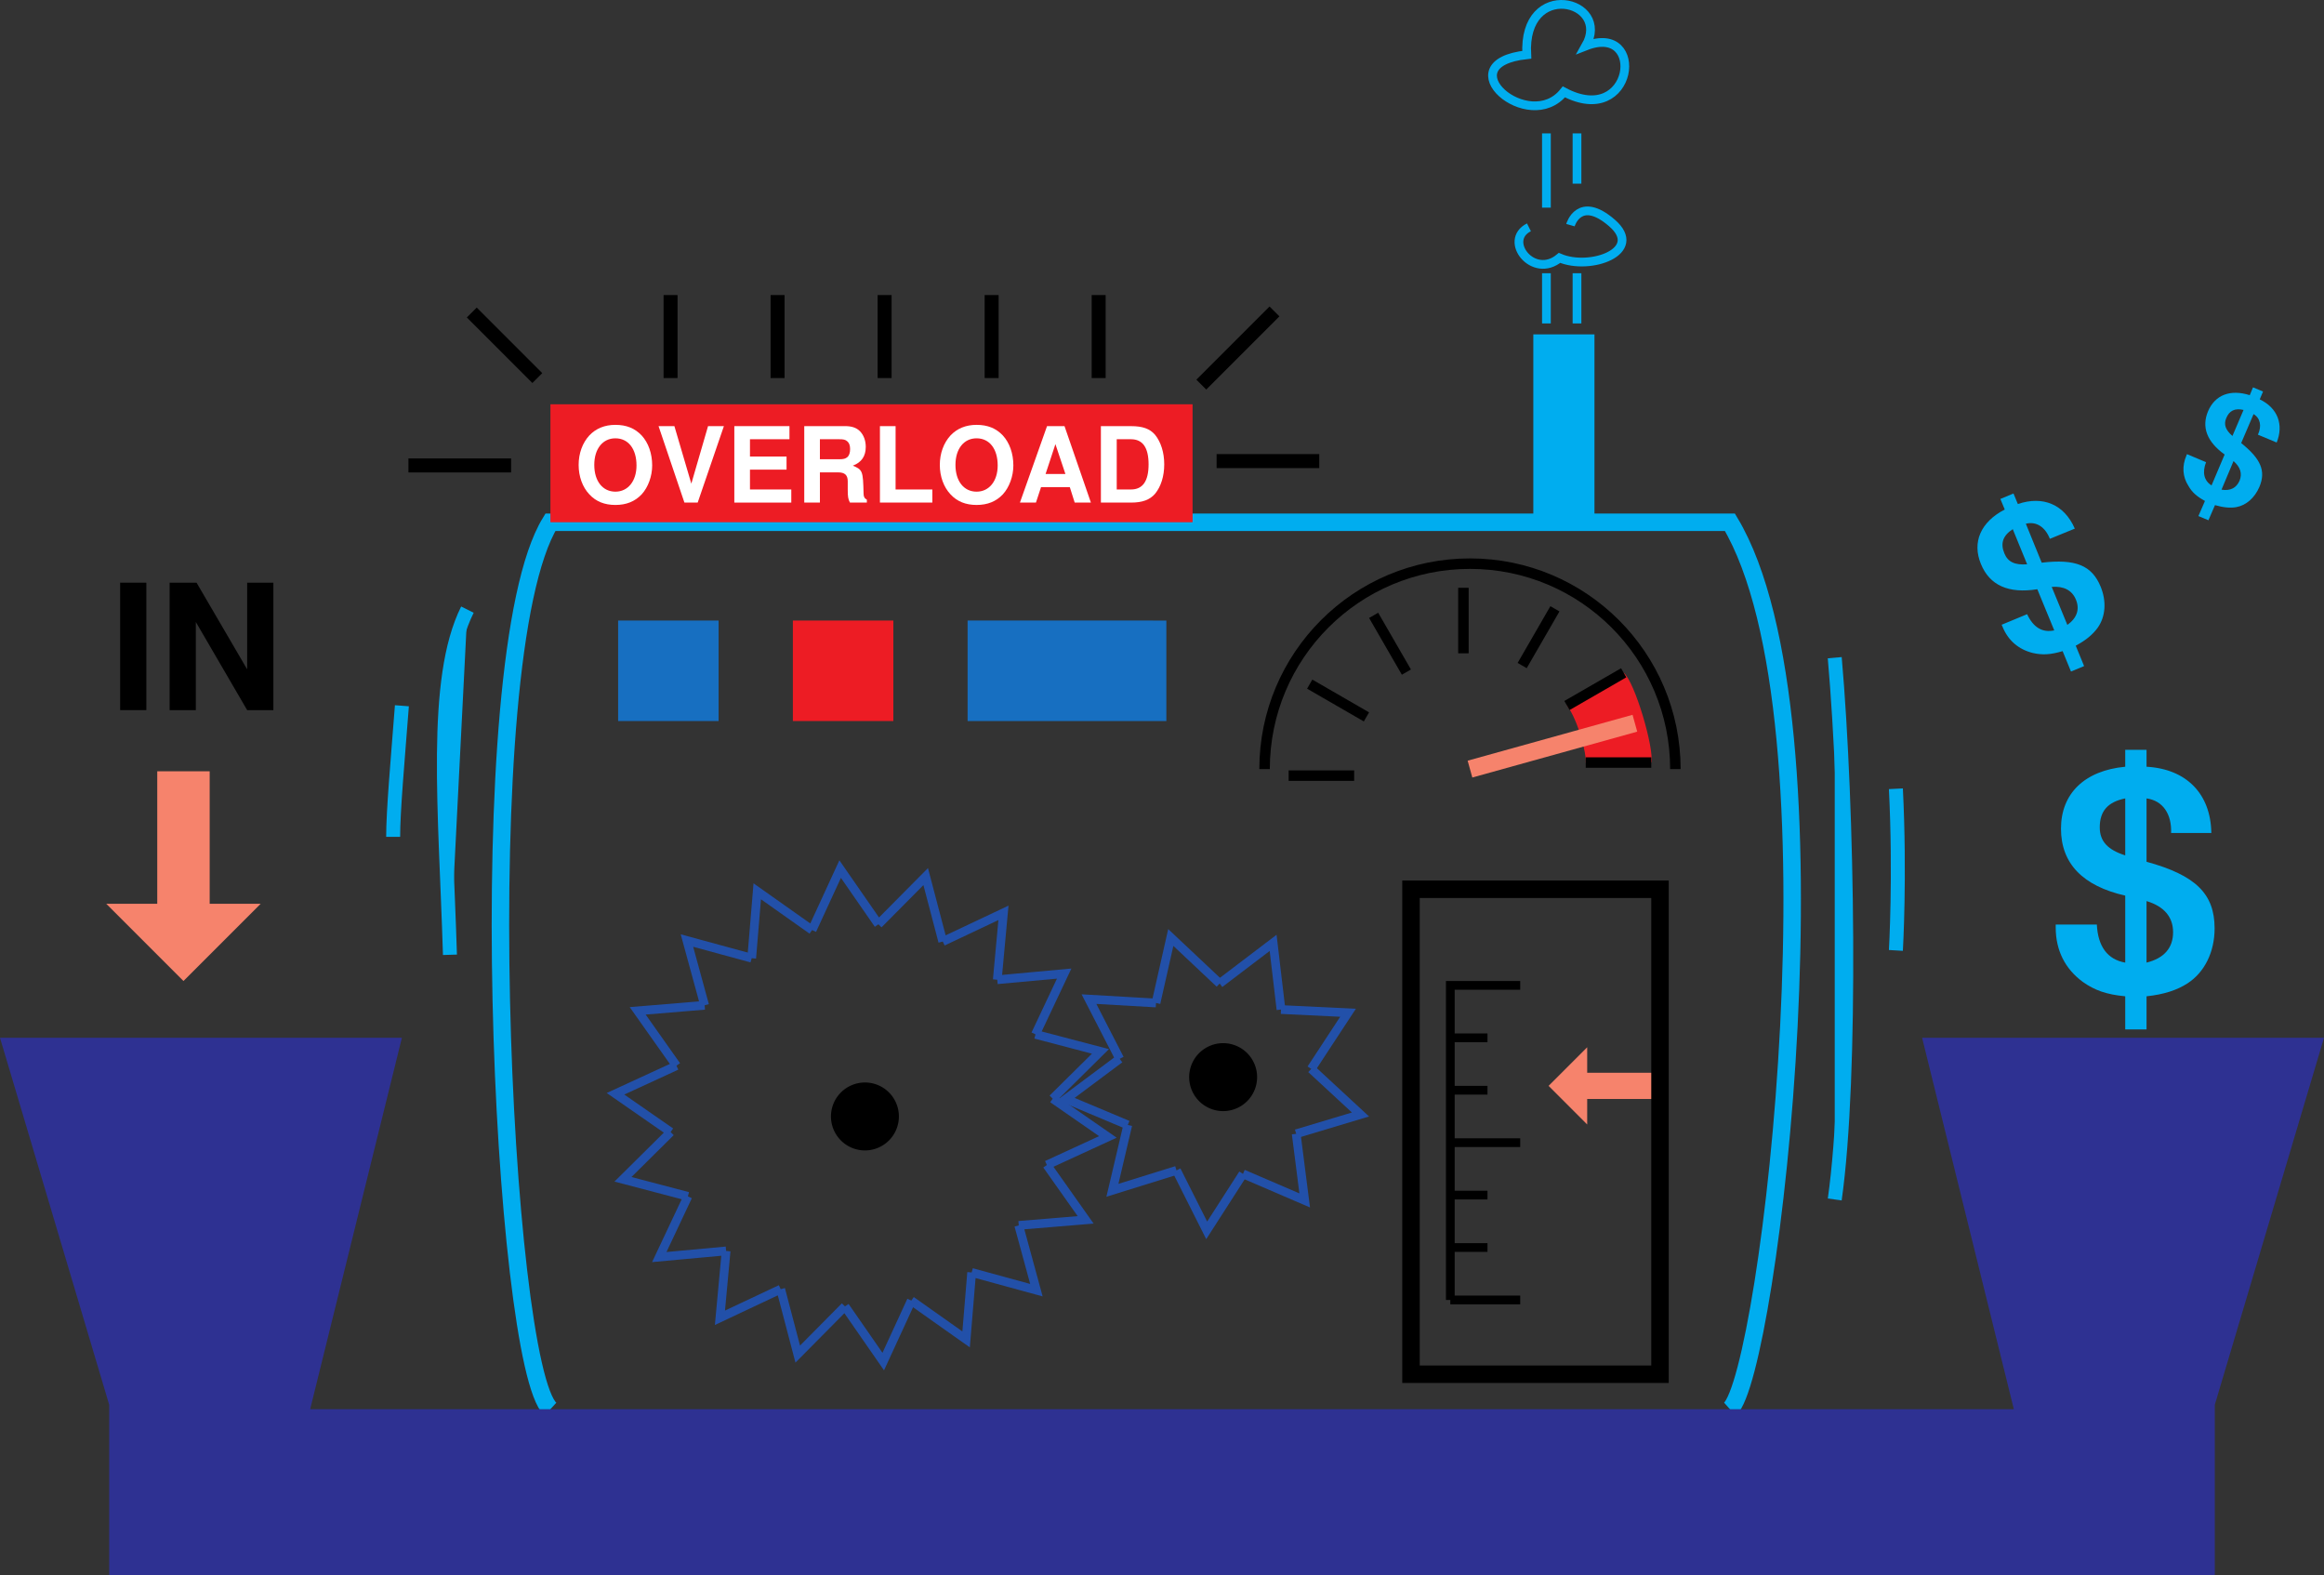 <svg xmlns="http://www.w3.org/2000/svg" xmlns:xlink="http://www.w3.org/1999/xlink" width="199.5" height="135.199"><rect width="100%" height="100%" fill="#333333" stroke="none"/><defs><path id="a" d="M13.953-13.453c-.047-3.375-2.156-5.5-5.562-5.688v-1.453H6.562v1.453c-3.484.328-5.515 2.297-5.515 5.313 0 3 1.875 4.922 5.516 5.75v5.75c-1.516-.266-2.344-1.375-2.438-3.266H.594v.25c0 1.969.812 3.563 2.328 4.672C3.937.047 4.937.406 6.562.563v2.843h1.829V.562c1.484-.156 2.625-.53 3.515-1.109 1.453-.937 2.328-2.672 2.328-4.719 0-2.968-1.625-4.562-5.843-5.718v-5.438c1.39.188 2.171 1.328 2.109 2.969zm-7.39 1.922c-1.516-.485-2.188-1.219-2.188-2.406 0-1.407.703-2.188 2.188-2.485zM8.39-7.61c1.515.453 2.28 1.375 2.28 2.671 0 1.344-.765 2.235-2.28 2.61zm0 0"/><path id="b" d="M5.234-11.828c-.906-2.078-2.734-2.844-4.89-2.11l-.375-.906-1.125.469.375.906c-2.078 1.078-2.813 2.813-2.047 4.672.75 1.844 2.375 2.563 4.844 2.172l1.453 3.531c-1.016.219-1.797-.25-2.328-1.39l-2.188.906.063.14C-.5-2.218.422-1.452 1.625-1.155c.813.187 1.516.156 2.563-.157l.718 1.75L6.031-.03l-.718-1.75c.89-.469 1.484-.985 1.89-1.547.672-.953.766-2.25.25-3.516-.75-1.828-2.156-2.406-5.062-2.062L1.03-12.25c.907-.219 1.657.281 2.063 1.297zM1.141-8.766c-1.063.079-1.657-.203-1.954-.937-.359-.86-.125-1.531.72-2.078zM3.25-6.828c1.047-.078 1.75.297 2.078 1.094.344.828.094 1.578-.734 2.171Zm0 0"/><path id="c" d="M9.063-3.469c.624-1.547.078-2.969-1.454-3.703l.282-.672-.86-.36-.281.673c-1.672-.532-2.984-.016-3.578 1.375-.578 1.375-.094 2.625 1.422 3.718L3.469.22c-.64-.422-.813-1.094-.469-2l-1.64-.69-.048.125C.922-1.438.984-.53 1.484.25c.313.547.704.906 1.422 1.297l-.562 1.297.86.36.562-1.298c.703.203 1.312.266 1.828.172.86-.156 1.578-.797 1.984-1.734.578-1.375.125-2.406-1.562-3.766l1.062-2.484c.578.343.719 1.015.375 1.765zM5.265-4.03c-.594-.516-.766-.985-.532-1.532.266-.64.735-.875 1.485-.703Zm.093 2.156c.594.516.766 1.078.516 1.688-.266.609-.781.89-1.547.765Zm0 0"/><path id="d" d="M3.516-6.672c-.922 0-1.672.313-2.235.906C.688-5.125.36-4.219.36-3.234c0 .984.329 1.906.922 2.53.563.61 1.297.907 2.235.907.937 0 1.671-.297 2.25-.906.562-.61.906-1.563.906-2.485 0-1.03-.328-1.953-.906-2.578-.579-.609-1.297-.906-2.25-.906Zm0 1.156c1.109 0 1.812.907 1.812 2.329 0 1.343-.734 2.25-1.812 2.25-1.094 0-1.813-.907-1.813-2.297 0-1.375.719-2.282 1.813-2.282zm0 0"/><path id="e" d="m3.578 0 2.25-6.563h-1.36L3.032-1.625 1.578-6.563H.218L2.439 0Zm0 0"/><path id="f" d="M2.063-2.828h3.14v-1.125h-3.14v-1.485h3.39v-1.125H.72V0h4.89v-1.125H2.063Zm0 0"/><path id="g" d="M2.063-2.594h1.562c.578 0 .828.235.828.766v.703c0 .625.031.813.188 1.125h1.453v-.25c-.203-.11-.282-.25-.282-.531-.046-1.938-.078-2.031-.921-2.39C5.64-3.454 6-3.985 6-4.782c0-.532-.172-1-.484-1.328-.297-.313-.72-.454-1.282-.454H.72V0h1.344Zm0-1.125v-1.719h1.64c.39 0 .531.032.703.172.172.141.25.36.25.672 0 .313-.078.563-.25.703-.156.125-.312.172-.703.172zm0 0"/><path id="h" d="M2.063-6.563H.718V0h4.5v-1.125H2.062Zm0 0"/><path id="i" d="M4.516-1.328 4.937 0h1.391L4.062-6.563h-1.5L.235 0H1.61l.438-1.328zM4.14-2.453H2.437l.844-2.563zm0 0"/><path id="j" d="M.688 0h2.578C4.25 0 4.89-.234 5.344-.766c.5-.609.781-1.5.781-2.515 0-1.016-.281-1.906-.781-2.531-.453-.532-1.078-.75-2.078-.75H.687Zm1.359-1.125v-4.313h1.219c1.015 0 1.515.72 1.515 2.157s-.5 2.156-1.515 2.156zm0 0"/><path id="k" d="M3.188-10.938H.938V0h2.25zm0 0"/><path id="l" d="M7.672 0h2.25v-10.938h-2.25V-3.5l-4.344-7.438H1.016V0h2.25v-7.563zm0 0"/></defs><path fill="none" stroke="#00adef" stroke-width="1.5" d="M148.5 120.949c3.375-3 10.125-59.25 0-76.125H47.25c-7.125 11.625-4.125 72.375 0 76.125"/><path fill="none" stroke="#2250a9" stroke-width=".75" d="m64.527 82.241-5.558-1.515 1.52 5.558m-.001 0-5.746.477 3.328 4.707m0 0-5.234 2.41 4.734 3.285m0 0-4.093 4.055 5.574 1.465m-.001 0-2.456 5.21 5.738-.527m0 0-.531 5.739 5.215-2.457m0 0 1.464 5.574 4.055-4.094m0 0 3.285 4.735 2.41-5.235"/><path fill="none" stroke="#2250a9" stroke-width=".75" d="m78.227 111.632 4.707 3.328.476-5.746m0 0 5.559 1.52-1.516-5.559m0 0 5.742-.476-3.328-4.708m0 0 5.238-2.41-4.738-3.285m0 0 4.098-4.055-5.574-1.464m-.001 0 2.462-5.215-5.743.527"/><path fill="none" stroke="#2250a9" stroke-width=".75" d="m85.61 84.09.53-5.74-5.21 2.462m0 0-1.465-5.574-4.059 4.093m0 0-3.285-4.738-2.41 5.234m-.001 0L65.005 76.5l-.477 5.742"/><path d="M74.25 92.91a2.917 2.917 0 0 0-2.918 2.914 2.92 2.92 0 0 0 2.918 2.917 2.917 2.917 0 0 0 2.914-2.917 2.914 2.914 0 0 0-2.914-2.915"/><path fill="none" stroke="#2250a9" stroke-width=".75" d="m109.965 86.648-.676-5.723-4.59 3.488"/><path fill="none" stroke="#2250a9" stroke-width=".75" d="m104.7 84.413-4.196-3.949-1.27 5.621m0 0-5.754-.332 2.637 5.125m0 0L91.5 94.324l5.313 2.23m0 0-1.32 5.61 5.503-1.712"/><path fill="none" stroke="#2250a9" stroke-width=".75" d="m100.996 100.452 2.59 5.149 3.117-4.848m0 0 5.297 2.278-.73-5.72"/><path fill="none" stroke="#2250a9" stroke-width=".75" d="m111.27 97.312 5.52-1.656-4.231-3.915"/><path fill="none" stroke="#2250a9" stroke-width=".75" d="m112.559 91.741 3.16-4.816-5.754-.277"/><path d="M105 89.534a2.917 2.917 0 0 0-2.918 2.915A2.92 2.92 0 0 0 105 95.366a2.917 2.917 0 0 0 2.914-2.917A2.914 2.914 0 0 0 105 89.534"/><path fill="#176fc1" d="M61.688 61.886v-8.625h-8.626v8.625h8.626"/><path fill="#ed1c24" d="M76.688 61.886v-8.625h-8.626v8.625h8.626"/><path fill="#176fc1" d="M100.125 61.886v-8.625H83.062v8.625h17.063"/><path fill="none" stroke="#000" stroke-width=".9" d="M125.625 50.449v5.625m18.195 9.937c0-9.738-7.894-17.633-17.632-17.633-9.739 0-17.633 7.895-17.633 17.633m9.363-13.195 2.812 4.87m-8.3 1.032 4.87 2.813m-6.679 5.043h5.625m17.234-14.321-2.812 4.871"/><path fill="#ed1c24" d="M136.125 65.449h5.625c.281-1.125-1.406-6.938-2.367-7.704l-4.871 2.809c.957 1.238 1.707 4.238 1.613 4.895"/><path fill="none" stroke="#000" stroke-width=".9" d="m139.383 57.745-4.871 2.809m7.238 4.895h-5.625"/><path fill="none" stroke="#f6836c" stroke-width="1.5" d="m126.188 66.011 14.156-3.937"/><use xlink:href="#a" width="100%" height="100%" x="354.5" y="413.75" fill="#00adef" transform="translate(-178.625 -328.801)"/><use xlink:href="#b" width="100%" height="100%" x="351.5" y="386" fill="#00adef" transform="translate(-178.625 -328.801)"/><use xlink:href="#c" width="100%" height="100%" x="365" y="370.25" fill="#00adef" transform="translate(-178.625 -328.801)"/><path fill="#ed1c24" d="M102.375 34.699v10.125H47.25V34.699h55.125"/><g fill="#fff" transform="translate(-178.625 -328.801)"><use xlink:href="#d" width="100%" height="100%" x="227.937" y="371.938"/><use xlink:href="#e" width="100%" height="100%" x="234.939" y="371.938"/><use xlink:href="#f" width="100%" height="100%" x="240.942" y="371.938"/><use xlink:href="#g" width="100%" height="100%" x="246.945" y="371.938"/><use xlink:href="#h" width="100%" height="100%" x="253.443" y="371.938"/><use xlink:href="#d" width="100%" height="100%" x="258.942" y="371.938"/><use xlink:href="#i" width="100%" height="100%" x="265.944" y="371.938"/><use xlink:href="#j" width="100%" height="100%" x="272.442" y="371.938"/></g><path fill="none" stroke="#000" stroke-width="1.2" d="M43.875 39.949h-8.813m11.063-7.5L40.5 26.824m17.063 5.625v-7.125m9.187 7.125v-7.125m9.188 7.125v-7.125m9.187 7.125v-7.125m9.188 7.125v-7.125m8.812 7.687 6.281-6.281m-4.968 12.844h8.812"/><path fill="#00adef" d="M136.875 28.699v16.125h-5.25V28.699h5.25"/><path fill="none" stroke="#00adef" stroke-width=".75" d="M132.75 27.761v-4.312m2.625 4.312v-4.312m-4.125-3.938c-2.25 1.125.375 4.5 2.625 2.625 2.625 1.125 7.313-.562 4.5-3-2.813-2.437-3.563.188-3.563.188m-2.062-1.5v-6.375m2.625 4.312v-4.312m-1.125-3.563c-3 3.75-10.125-2.437-3.188-3.187-.375-6.563 7.313-4.688 5.063-.75 5.25-2.063 4.125 7.125-1.875 3.937zm0 0"/><path fill="#2e3192" d="M26.625 120.949 34.5 89.074H0l9.375 31.5v14.625h180.75v-14.625l9.375-31.5H165l7.875 31.875H26.625"/><g transform="translate(-178.625 -328.801)"><use xlink:href="#k" width="100%" height="100%" x="188" y="389.75"/><use xlink:href="#l" width="100%" height="100%" x="192.17" y="389.75"/></g><path fill="none" stroke="#f6836c" stroke-width="4.5" d="M15.75 66.199v13.125"/><path fill="#f6836c" d="m9.121 77.57 6.629 6.629 6.629-6.63zm0 0"/><path fill="#00adef" stroke="#00adef" stroke-width="1.2" d="M157.5 56.449c1.125 12.75 1.5 36 0 46.5m5.25-35.25c.375 7.5 0 13.875 0 13.875M40.125 52.324c-3 6-1.875 17.25-1.5 29.625M34.5 60.574c-.375 4.875-.75 9-.75 11.25"/><path fill="none" stroke="#000" stroke-width=".75" d="M124.5 111.574v-27h6m-6 0h6m-6 4.5h3.191m-3.191 4.5h3.191m-3.191 4.5h6m-6 4.5h3.191m-3.191 4.5h3.191m-3.191 4.5h6"/><path fill="none" stroke="#f6836c" stroke-width="2.25" d="M141.938 93.199h-6.563"/><path fill="#f6836c" d="m136.25 89.886-3.313 3.313 3.313 3.316zm0 0"/><path fill="none" stroke="#000" stroke-width="1.5" d="M142.5 117.949V76.324h-21.375v41.625zm0 0"/></svg>

